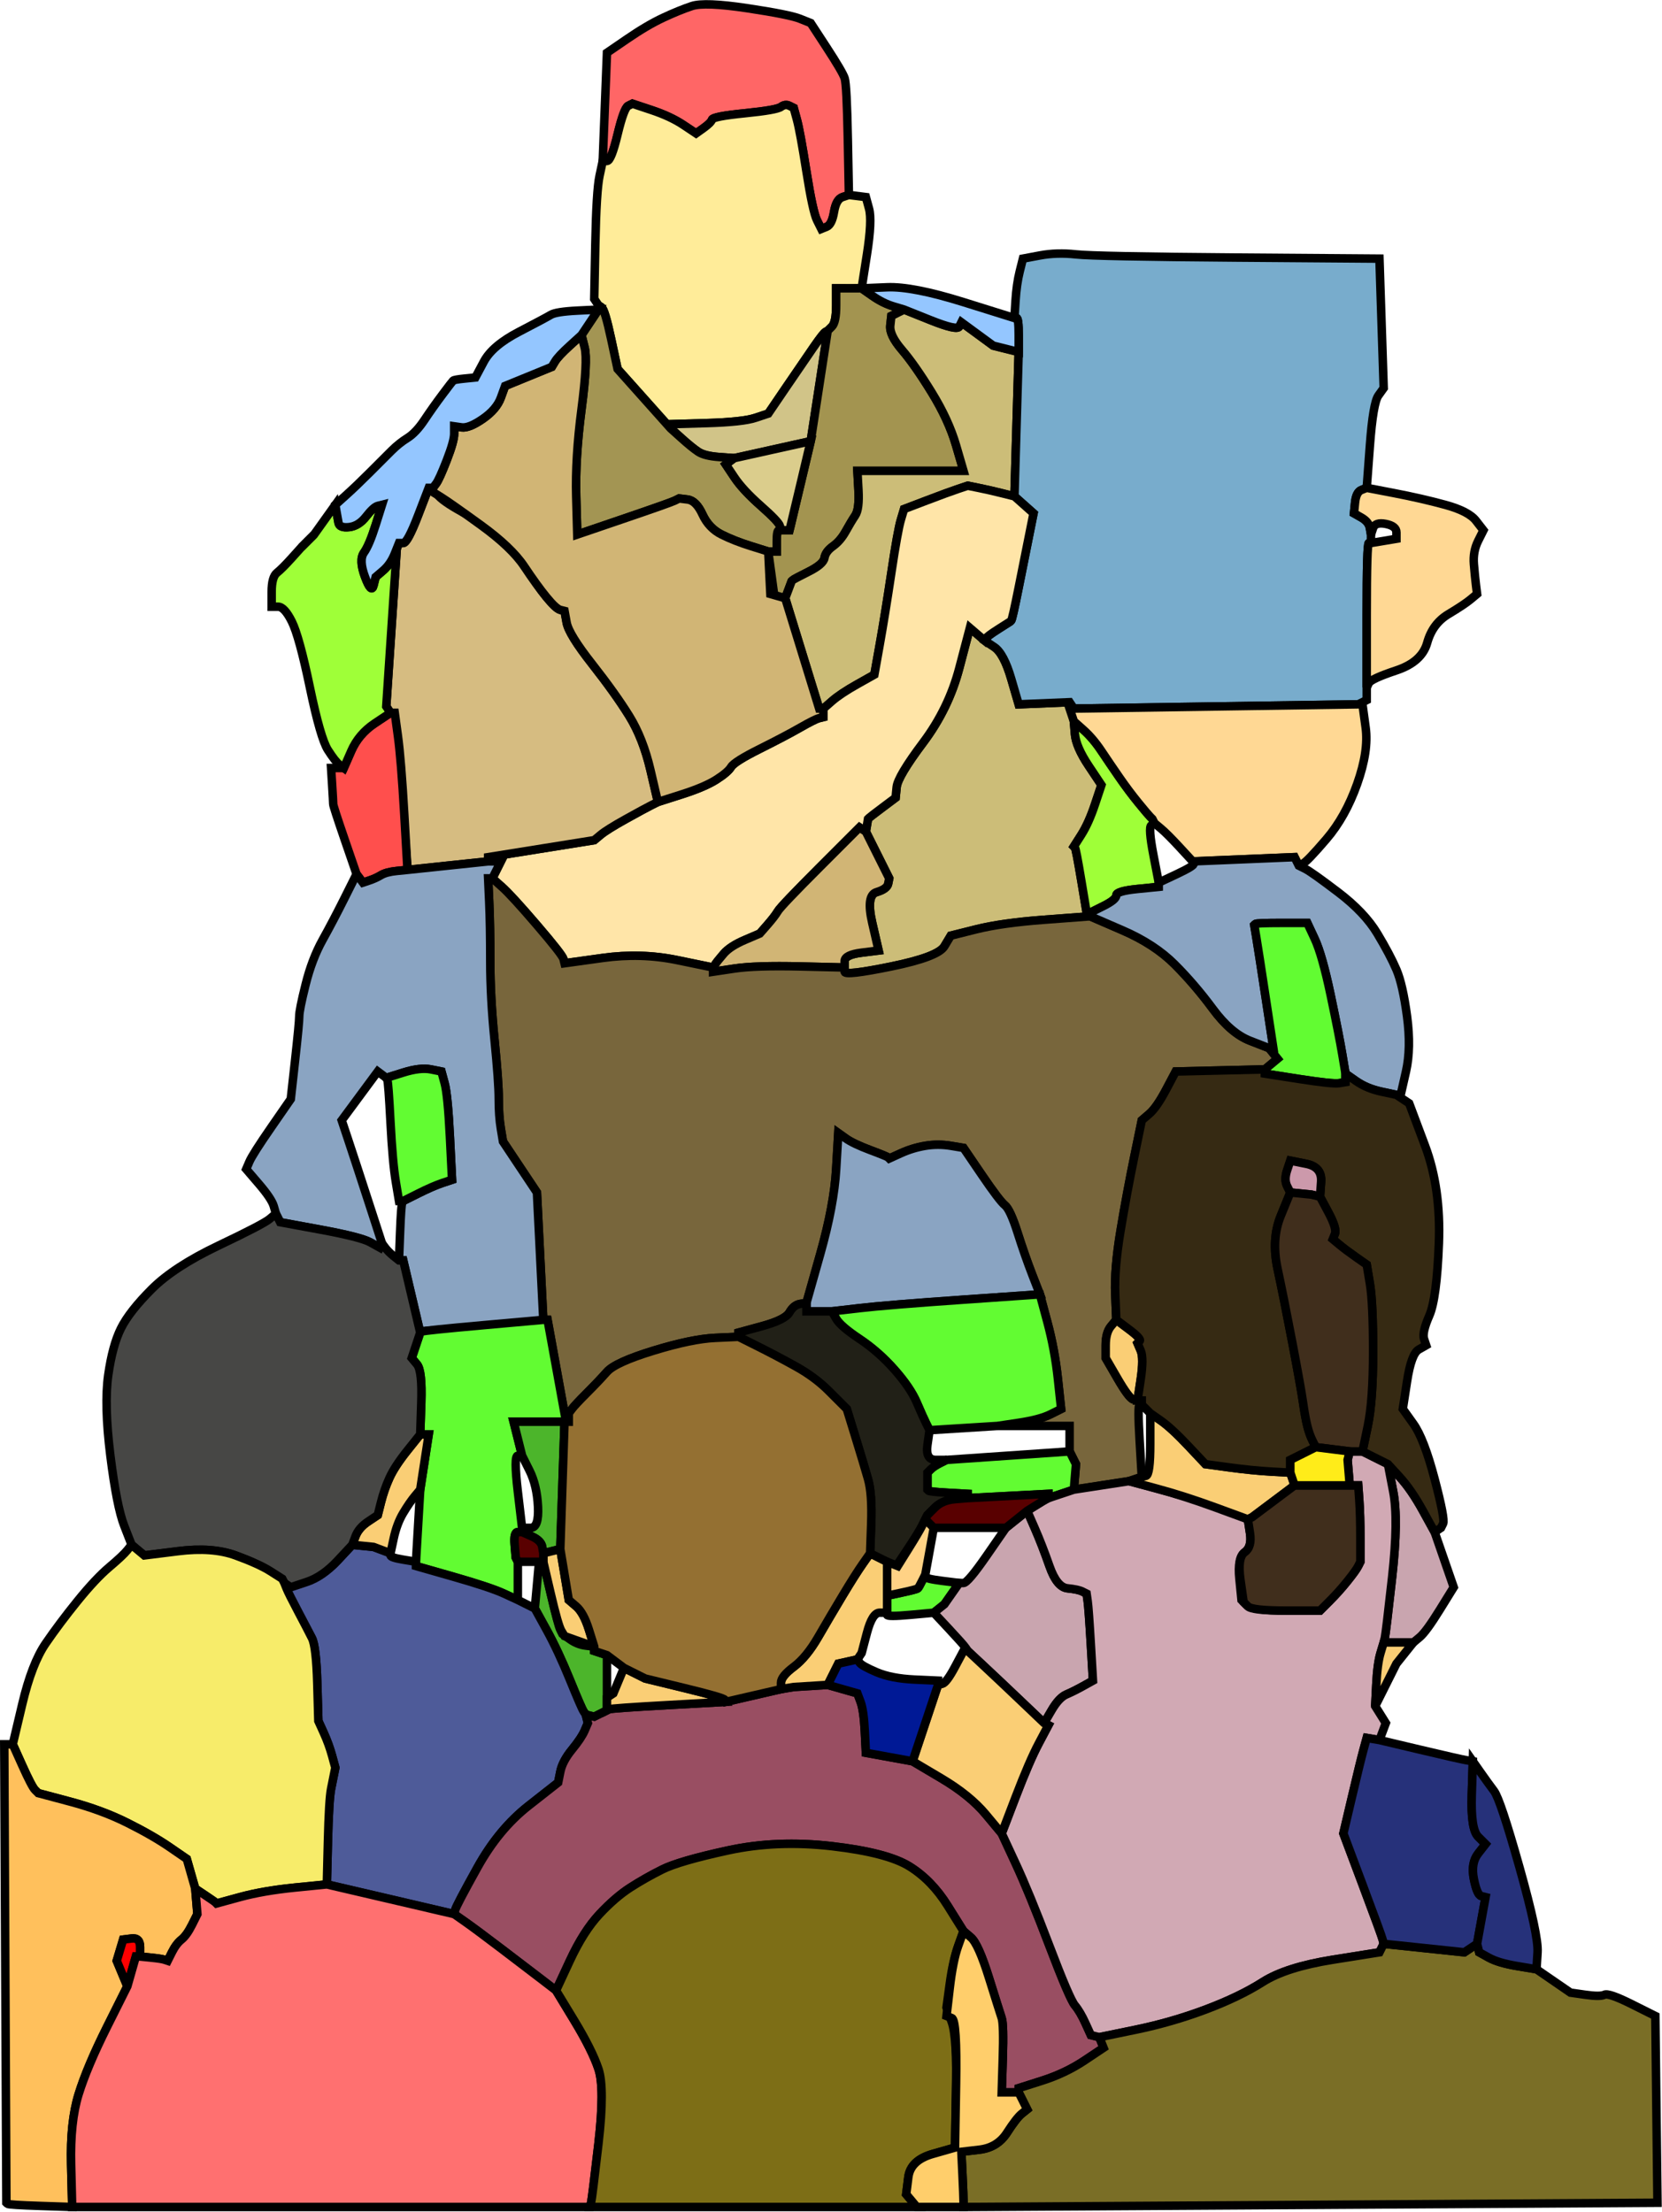 <?xml version="1.0" encoding="utf-8"?>
<!DOCTYPE svg PUBLIC "-//W3C//DTD SVG 1.1//EN" "http://www.w3.org/Graphics/SVG/1.1/DTD/svg11.dtd">
<svg version="1.1"
	 id="svg2" xmlns:svg="http://www.w3.org/2000/svg" xmlns:inkscape="http://www.inkscape.org/namespaces/inkscape" xmlns:sodipodi="http://sodipodi.sourceforge.net/DTD/sodipodi-0.dtd" xmlns:dc="http://purl.org/dc/elements/1.1/" xmlns:cc="http://creativecommons.org/ns#" xmlns:rdf="http://www.w3.org/1999/02/22-rdf-syntax-ns#" sodipodi:docname="Reading Story Book To Kids.svg" inkscape:version="0.91 r13725"
	 xmlns="http://www.w3.org/2000/svg" xmlns:xlink="http://www.w3.org/1999/xlink" x="0px" y="0px" viewBox="0 0 781.581 1040"
	 enable-background="new 0 0 781.581 1040" xml:space="preserve">
<sodipodi:namedview  id="namedview71" pagecolor="#ffffff" borderopacity="1" showgrid="false" gridtolerance="10" objecttolerance="10" inkscape:zoom="0.59406818" inkscape:cx="443.58743" guidetolerance="10" inkscape:cy="277.4839" bordercolor="#666666" inkscape:current-layer="svg2" inkscape:window-width="640" inkscape:pageshadow="2" inkscape:pageopacity="0" inkscape:window-height="480">
	</sodipodi:namedview>
<g id="g4203" transform="matrix(1.996,0,0,1.996,2.006,-46.053)">
	<path id="path2" inkscape:connector-curvature="0" fill="#FF6666" stroke="#000000" stroke-width="2" d="M198.75,56L199,69
		l-1.5,0.5c-1,0.333-1.667,1.5-2,3.5s-0.917,3.167-1.75,3.5L192.5,77l-1-2c-0.667-1.333-1.5-5.167-2.5-11.5
		s-1.75-10.417-2.25-12.25L186,48.5l-1-0.5c-0.667-0.333-1.333-0.25-2,0.25s-3.5,1-8.5,1.5s-7.583,1-7.75,1.5
		s-0.833,1.167-2,2L163,54.5l-3-2c-2-1.333-4.5-2.5-7.5-3.5l-4.5-1.5l-1,0.5c-0.667,0.333-1.5,2.583-2.5,6.75
		S142.667,61,142,61h-1l0.5-12.75L142,35.5l4.75-3.25c3.167-2.167,6-3.833,8.5-5S160,25.167,162,24.5s6.333-0.5,13,0.5
		s10.833,1.833,12.5,2.5l2.5,1l3.75,5.75c2.5,3.833,3.917,6.25,4.25,7.25S198.583,47.333,198.75,56z"/>
	<path id="path4" inkscape:connector-curvature="0" fill="#FFEC99" stroke="#000000" stroke-width="2" d="M197.5,69.5L199,69l2,0.25
		l2,0.25l0.75,2.75c0.5,1.833,0.333,5.417-0.5,10.75L202,91h-3h-3v4c0,2.667-0.333,4.333-1,5l-1,1l-0.5,0.25
		c-0.333,0.167-1.25,1.333-2.75,3.5s-3.667,5.333-6.5,9.5L180,120.5l-3,1c-2,0.667-5.833,1.083-11.5,1.25L157,123v0.5v0.5
		l-6.25-7l-6.25-7l-1.5-7c-1-4.667-1.75-7.167-2.25-7.5L140,95l-0.5-0.75L139,93.5l0.25-12.75c0.167-8.5,0.5-13.917,1-16.25
		L141,61h1c0.667,0,1.5-2.083,2.5-6.25s1.833-6.417,2.5-6.75l1-0.5l4.5,1.5c3,1,5.5,2.167,7.5,3.5l3,2l1.75-1.25
		c1.167-0.833,1.833-1.5,2-2s2.75-1,7.75-1.5s7.833-1,8.5-1.5s1.333-0.583,2-0.25l1,0.5l0.75,2.75
		c0.5,1.833,1.25,5.917,2.25,12.25s1.833,10.167,2.5,11.5l1,2l1.25-0.5c0.833-0.333,1.417-1.5,1.75-3.5
		S196.5,69.833,197.5,69.5z"/>
	<path id="path6" inkscape:connector-curvature="0" fill="#D1C488" stroke="#000000" stroke-width="2" d="M193.5,101.25L194,101
		l-2,13l-2,13l-9,2l-9,2l-3.5-0.25c-2.333-0.167-4-0.583-5-1.25s-2.333-1.75-4-3.25L157,124v-0.5V123l8.5-0.25
		c5.667-0.167,9.5-0.583,11.5-1.25l3-1l4.25-6.25c2.833-4.167,5-7.333,6.5-9.5S193.167,101.417,193.5,101.25z"/>
	<path id="path8" inkscape:connector-curvature="0" fill="#A39450" stroke="#000000" stroke-width="2" d="M199,91h3l2.5,1.75
		c1.667,1.167,3.333,2,5,2.5L212,96l-1.5,0.75L209,97.5l-0.25,2.25c-0.167,1.5,0.75,3.417,2.75,5.75s4.333,5.667,7,10
		s4.583,8.5,5.75,12.5l1.75,6h-12.5H201l0.25,4.5c0.167,3-0.083,5-0.75,6s-1.417,2.25-2.25,3.75s-1.833,2.667-3,3.5
		s-1.833,1.75-2,2.75s-1.417,2.083-3.75,3.25s-3.583,1.833-3.75,2L185.5,160l-0.75,2l-0.75,2h-1.25h-1.25l-0.75-5.5L180,153h1
		h1v-2.5c0-1.667,0.167-2.5,0.5-2.5h0.5h1h1l0.25-1c0.167-0.667,1-4.167,2.5-10.5L190,127l2-13l2-13l1-1
		c0.667-0.667,1-2.333,1-5v-4H199z"/>
	<path id="path10" inkscape:connector-curvature="0" fill="#A39553" stroke="#000000" stroke-width="2" d="M140,95.5V95l0.75,0.5
		c0.5,0.333,1.25,2.833,2.25,7.5l1.5,7l6.25,7l6.25,7l2.5,2.25c1.667,1.5,3,2.583,4,3.25s2.667,1.083,5,1.25L172,131l-1,0.75
		l-1,0.75l2,3c1.333,2,3.417,4.25,6.25,6.75s4.333,4.083,4.5,4.75l0.25,1h-0.5c-0.333,0-0.5,0.833-0.5,2.5v2.5h-1h-1l-4-1.25
		c-2.667-0.833-5-1.75-7-2.75s-3.5-2.583-4.5-4.75s-2.167-3.333-3.5-3.5l-2-0.25l-1,0.5c-0.667,0.333-4.667,1.75-12,4.25
		L135,149l-0.25-9c-0.167-6,0.25-12.833,1.25-20.5s1.25-12.5,0.75-14.5l-0.75-3l2-3l2-3V95.5z"/>
	<path id="path12" inkscape:connector-curvature="0" fill="#DBCD8C" stroke="#000000" stroke-width="2" d="M181,129l9-2l-2.25,9.5
		c-1.5,6.333-2.333,9.833-2.5,10.5l-0.25,1h-1h-1l-0.25-1c-0.167-0.667-1.667-2.25-4.5-4.75s-4.917-4.75-6.25-6.75l-2-3
		l1-0.75l1-0.75L181,129z"/>
	<path id="path14" inkscape:connector-curvature="0" fill="#CCBD78" stroke="#000000" stroke-width="2" d="M210.5,96.75L212,96
		l6.25,2.5c4.167,1.667,6.417,2.167,6.75,1.5l0.5-1l3.75,2.75l3.75,2.75l3,0.75l3,0.75l-0.5,17l-0.5,17l-3-0.75
		c-2-0.5-3.833-0.917-5.5-1.25l-2.5-0.5l-2.25,0.75c-1.5,0.5-4,1.417-7.5,2.75l-5.25,2l-0.75,2.5
		c-0.5,1.667-1.25,5.833-2.25,12.5s-1.917,12.333-2.75,17l-1.25,7l-4,2.25c-2.667,1.5-4.667,2.833-6,4l-2,1.75h-0.5H192
		l-4-13l-4-13l0.75-2l0.75-2l0.25-0.25c0.167-0.167,1.417-0.833,3.75-2s3.583-2.25,3.75-3.25s0.833-1.917,2-2.75
		s2.167-2,3-3.5s1.583-2.75,2.25-3.75s0.917-3,0.75-6L201,134h12.5H226l-1.75-6c-1.167-4-3.083-8.167-5.75-12.5
		s-5-7.667-7-10s-2.917-4.25-2.75-5.75L209,97.5L210.5,96.75z"/>
	<path id="path16" inkscape:connector-curvature="0" fill="#CCBD78" stroke="#000000" stroke-width="2" d="M229.25,172.5L231,174
		l2.25,1.5c1.5,1,2.833,3.5,4,7.5l1.75,6l6-0.25l6-0.25l0.5,0.75L252,190v1.5v1.5l0.25,3c0.167,2,1.25,4.5,3.25,7.5l3,4.5
		l-1.5,4.5c-1,3-2.083,5.417-3.25,7.25L252,222.5l0.25,0.25c0.167,0.167,0.667,2.75,1.5,7.75L255,238v0.5v0.5l-10,0.75
		c-6.667,0.5-12,1.25-16,2.25l-6,1.5l-1.5,2.5c-1,1.667-5.167,3.25-12.5,4.75s-11,1.917-11,1.25v-1v-1.5c0-1,1.333-1.667,4-2
		l4-0.5l-1.5-6.5c-1-4.333-0.667-6.75,1-7.25s2.583-1.167,2.75-2l0.25-1.25l-2.75-5.5L203,219l0.25-1.5l0.25-1.5l0.25-0.25
		c0.167-0.167,1.25-1,3.25-2.5l3-2.25l0.25-2.5c0.167-1.667,2.25-5.167,6.25-10.5s6.833-11.167,8.5-17.5l2.5-9.5
		L229.25,172.5z"/>
	<path id="path18" inkscape:connector-curvature="0" fill="#78ACCC" stroke="#000000" stroke-width="2" d="M321.75,128L321,138
		l-1.25,0.5c-0.833,0.333-1.333,1.333-1.5,3L318,144l1.75,1c1.167,0.667,1.833,1.5,2,2.5L322,149v1v1h-0.5
		c-0.333,0-0.5,5.667-0.5,17v17v1.5v1.5l-1,0.5l-1,0.5l-33.5,0.5L252,190l-0.5-0.75l-0.5-0.75l-6,0.25l-6,0.25l-1.75-6
		c-1.167-4-2.5-6.5-4-7.5L231,174l0.25-0.5c0.167-0.333,1.167-1.083,3-2.25l2.75-1.75l0.25-0.25
		c0.167-0.167,0.75-2.75,1.75-7.75s1.833-9.167,2.5-12.5l1-5l-2.25-2l-2.25-2l0.5-17l0.5-17v-4c0-2.667-0.167-4-0.5-4H238
		l0.25-4c0.167-2.667,0.5-5,1-7l0.75-3l4-0.75c2.667-0.5,5.5-0.583,8.5-0.25s15.667,0.583,38,0.75L324,84l0.5,15.25l0.5,15.25
		l-1.25,1.75C322.917,117.417,322.25,121.333,321.75,128z"/>
	<path id="path20" inkscape:connector-curvature="0" fill="#FFE5A8" stroke="#000000" stroke-width="2" d="M235,139.25l3,0.75
		l2.25,2l2.25,2l-1,5c-0.667,3.333-1.5,7.5-2.5,12.5s-1.583,7.583-1.75,7.75L237,169.5l-2.75,1.75
		c-1.833,1.167-2.833,1.917-3,2.25L231,174l-1.75-1.5l-1.75-1.5l-2.5,9.5c-1.667,6.333-4.5,12.167-8.5,17.5
		s-6.083,8.833-6.25,10.5L210,211l-3,2.25c-2,1.5-3.083,2.333-3.25,2.5L203.5,216l-0.25,1.5L203,219l-0.75-0.5l-0.75-0.5
		l-9.25,9.25c-6.167,6.167-9.5,9.667-10,10.5s-1.333,1.917-2.5,3.25l-1.75,2l-3.5,1.5c-2.333,1-4,2.083-5,3.25
		s-1.667,2-2,2.5L167,251l-8.5-1.75c-5.667-1.167-11.5-1.333-17.5-0.5l-9,1.25l-0.25-1c-0.167-0.667-2.25-3.333-6.25-8
		c-4-4.667-6.75-7.667-8.25-9l-2.25-2l1-2l1-2h-1.5H114v-0.5V225l12.5-2l12.5-2l1.5-1.25c1-0.833,3-2.083,6-3.75s5-2.75,6-3.25
		L154,212l5.5-1.75c3.667-1.167,6.417-2.333,8.25-3.5s3-2.167,3.5-3s2.75-2.25,6.75-4.25s7.167-3.667,9.5-5
		s3.833-2.083,4.5-2.25l1-0.25v-1v-1l2-1.75c1.333-1.167,3.333-2.5,6-4l4-2.25l1.25-7c0.833-4.667,1.75-10.333,2.75-17
		s1.75-10.833,2.25-12.5L212,143l5.25-2c3.5-1.333,6-2.25,7.5-2.75l2.25-0.75l2.5,0.5C231.167,138.333,233,138.75,235,139.25z"
		/>
	<path id="path22" inkscape:connector-curvature="0" fill="#D6BC81" stroke="#000000" stroke-width="2" d="M100.5,138h0.5l1,1.5
		c0.667,1,2.667,2.417,6,4.25s6.417,4,9.25,6.5s4.917,4.917,6.25,7.25s2.75,4.417,4.25,6.25c1.5,1.833,2.583,2.833,3.25,3
		l1,0.25l0.5,2.75c0.333,1.833,2.333,5.083,6,9.75s6.583,8.75,8.75,12.25s3.833,7.75,5,12.75L154,212l-1.5,0.75
		c-1,0.5-3,1.583-6,3.25s-5,2.917-6,3.75L139,221l-12.5,2l-12.5,2v0.5v0.5l-9.5,1l-9.5,1l-1.25-17.5
		c-0.833-11.667-1.5-17.833-2-18.5L91,191l-0.5-0.75L90,189.5l1.25-18.75L92.5,152l0.25-0.5L93,151h1
		c0.667,0,1.833-2.167,3.5-6.5l2.5-6.5H100.5z"/>
	<path id="path24" inkscape:connector-curvature="0" fill="#D1B575" stroke="#000000" stroke-width="2" d="M133.25,104.5L136,102
		l0.75,3c0.5,2,0.25,6.833-0.75,14.5s-1.417,14.5-1.25,20.5l0.25,9l11-3.75c7.333-2.5,11.333-3.917,12-4.25l1-0.5l2,0.25
		c1.333,0.167,2.5,1.333,3.5,3.5S167,148,169,149s4.333,1.917,7,2.75l4,1.25l0.25,5l0.25,5l1.75,0.5L184,164l4,13l4,13h0.5h0.5
		v1v1l-1,0.25c-0.667,0.167-2.167,0.917-4.5,2.25s-5.5,3-9.5,5s-6.25,3.417-6.75,4.25s-1.667,1.833-3.5,3
		s-4.583,2.333-8.25,3.5L154,212l-1.75-7.5c-1.167-5-2.833-9.25-5-12.75s-5.083-7.583-8.75-12.25s-5.667-7.917-6-9.75
		L132,167l-1-0.25c-0.667-0.167-1.75-1.167-3.25-3c-1.5-1.833-3.25-4.25-5.25-7.25s-5.417-6.25-10.25-9.75
		s-7.917-5.667-9.25-6.5l-2-1.25v-0.5V138l0.75-1c0.5-0.667,1.333-2.5,2.5-5.5s1.75-5.083,1.75-6.25v-1.75l1.75,0.25
		c1.167,0.167,2.833-0.5,5-2s3.583-3.167,4.25-5l1-2.75l5.5-2.25l5.5-2.25l0.75-1.25
		C130.25,107.417,131.417,106.167,133.25,104.5z"/>
	<path id="path26" inkscape:connector-curvature="0" fill="#D1B575" stroke="#000000" stroke-width="2" d="M202.25,218.5L203,219
		l2.75,5.5l2.75,5.5l-0.25,1.25c-0.167,0.833-1.083,1.5-2.75,2s-2,2.917-1,7.25l1.5,6.5l-4,0.5c-2.667,0.333-4,1-4,2v1.5
		l-10.5-0.25c-7-0.167-12.167,0-15.5,0.5l-5,0.75v-0.5V251l0.5-0.75c0.333-0.5,1-1.333,2-2.5s2.667-2.25,5-3.25l3.5-1.5l1.75-2
		c1.167-1.333,2-2.417,2.5-3.25s3.833-4.333,10-10.5l9.25-9.25L202.25,218.5z"/>
	<path id="path28" inkscape:connector-curvature="0" fill="#78663C" stroke="#000000" stroke-width="2" d="M114.5,230h0.5l2.25,2
		c1.5,1.333,4.25,4.333,8.25,9c4,4.667,6.083,7.333,6.25,8l0.25,1l9-1.25c6-0.833,11.833-0.667,17.5,0.5L167,251v0.5v0.5
		l5-0.75c3.333-0.5,8.5-0.667,15.5-0.5L198,251v1c0,0.667,3.667,0.25,11-1.25s11.5-3.083,12.5-4.75l1.5-2.5l6-1.5
		c4-1,9.333-1.75,16-2.25l10-0.75v-0.5V238h0.5h0.5v0.5v0.5l7.5,3.25c5,2.167,9.083,4.833,12.25,8s6.167,6.667,9,10.5
		s5.75,6.333,8.75,7.5L298,270l1,1.25l1,1.25l-1.5,1.25L297,275l-10.5,0.25L276,275.5l-2.25,4.25c-1.5,2.833-2.833,4.75-4,5.75
		L268,287l-1.75,8.5C265.083,301.167,264,307,263,313s-1.417,11-1.25,15l0.25,6l-1.25,1.5c-0.833,1-1.25,2.5-1.25,4.5v3
		l2.75,4.75c1.833,3.167,3.083,4.833,3.75,5l1,0.25h0.5h0.5v0.5v0.5h-0.5c-0.333,0-0.333,2.833,0,8.5l0.5,8.5l-1.5,0.5
		L265,372l-6.5,1l-6.5,1l0.25-3l0.25-3l-0.75-1.5L251,365v-3v-3h-8.5H234l5-0.75c3.333-0.5,5.833-1.167,7.5-2L249,355l-0.75-7
		c-0.5-4.667-1.333-9.167-2.5-13.5L244,328l-1.75-4.5c-1.167-3-2.333-6.333-3.5-10s-2.167-5.833-3-6.5
		s-2.667-3.083-5.5-7.25L226,293.5l-3-0.5c-2-0.333-4-0.333-6,0s-3.917,0.917-5.75,1.75L208.5,296l-0.25-0.25
		c-0.167-0.167-1.583-0.75-4.25-1.75s-4.583-1.917-5.75-2.75L196.5,290l-0.5,8.5c-0.333,5.667-1.583,12.333-3.75,20
		L189,330l-1.5,0.25c-1,0.167-1.833,0.833-2.5,2s-2.833,2.25-6.5,3.25L173,337v0.5v0.5l-5.5,0.25
		c-3.667,0.167-8.5,1.167-14.5,3s-9.667,3.5-11,5s-2.917,3.167-4.75,5s-3,3.083-3.5,3.75l-0.75,1h-0.5H132l-2-11l-2-11h-0.5
		H127l-0.75-15l-0.75-15l-4-6l-4-6l-0.5-3c-0.333-2-0.5-4.333-0.5-7s-0.333-7.333-1-14s-1-12.833-1-18.5
		s-0.083-10.333-0.25-14L114,230H114.5z"/>
	<path id="path30" inkscape:connector-curvature="0" fill="#FF4F4D" stroke="#000000" stroke-width="2" d="M87.25,193.5L91,191h0.5
		H92l0.75,5.5c0.5,3.667,1,9.833,1.5,18.5L95,228l-2.5,0.25c-1.667,0.167-2.917,0.5-3.75,1S87,230.167,86,230.5l-1.5,0.5
		l-0.75-1L83,229l-2.75-8c-1.833-5.333-2.75-8.167-2.75-8.5s-0.083-1.833-0.25-4.5L77,204h1.5H80l1.75-4
		C82.917,197.333,84.75,195.167,87.25,193.5z"/>
	<path id="path32" inkscape:connector-curvature="0" fill="#9FFF38" stroke="#000000" stroke-width="2" d="M75.5,145.5L78,142
		l0.25,1.5c0.167,1,0.333,1.917,0.5,2.75s1,1.167,2.5,1s2.833-1,4-2.5s2.083-2.333,2.75-2.5l1-0.25l-1.5,4.75
		c-1,3.167-1.917,5.333-2.75,6.5S84,156.333,85,159s1.667,3.333,2,2l0.5-2l1.75-1.5c1.167-1,2.083-2.333,2.75-4l1-2.5
		l-0.25,0.5L92.5,152l-1.25,18.75L90,189.5l0.5,0.75L91,191l-3.75,2.5c-2.5,1.667-4.333,3.833-5.5,6.5L80,204l-1-0.75
		c-0.667-0.5-1.583-1.667-2.75-3.5S73.667,193,72,185s-3.083-13.167-4.25-15.5S65.5,166,64.5,166H63v-3.5
		c0-2.333,0.417-3.833,1.25-4.5c0.833-0.667,2-1.833,3.5-3.5L70,152l1.5-1.5L73,149L75.5,145.5z"/>
	<path id="path34" inkscape:connector-curvature="0" fill="#9FFF38" stroke="#000000" stroke-width="2" d="M252.25,196l-0.25-3
		l2.25,2c1.5,1.333,2.917,3,4.25,5s2.75,4.083,4.25,6.25s3,4.167,4.5,6s2.417,2.917,2.75,3.25l0.5,0.5l0.25,0.5L271,217
		l-0.75,0.5c-0.5,0.333-0.333,2.667,0.5,7L272,231v0.5v0.5l-5,0.5c-3.333,0.333-5,0.833-5,1.5s-1,1.5-3,2.5l-3,1.5h-0.5H255
		l-1.25-7.5c-0.833-5-1.333-7.583-1.5-7.75L252,222.5l1.75-2.75c1.167-1.833,2.25-4.25,3.25-7.25l1.5-4.5l-3-4.5
		C253.5,200.5,252.417,198,252.25,196z"/>
	<path id="path36" inkscape:connector-curvature="0" fill="#FFD894" stroke="#000000" stroke-width="2" d="M285.5,189.5L319,189h0.5
		h0.5l0.75,5.5c0.5,3.667-0.167,8.083-2,13.25s-4.25,9.5-7.25,13s-4.833,5.417-5.5,5.75l-1,0.5l-0.5-1l-0.5-1l-12,0.5l-12,0.5
		l-3-3.25c-2-2.167-3.5-3.667-4.5-4.5L271,217l-0.25-0.5l-0.25-0.5l-0.5-0.5c-0.333-0.333-1.25-1.417-2.75-3.25
		s-3-3.833-4.5-6s-2.917-4.25-4.25-6.25s-2.75-3.667-4.25-5l-2.25-2l-0.5-1.5L251,190h0.5h0.5L285.5,189.5z"/>
	<path id="path38" inkscape:connector-curvature="0" fill="#FFD894" stroke="#000000" stroke-width="2" d="M319.75,138.5L321,138
		l6.5,1.25c4.333,0.833,8.333,1.75,12,2.75s6.083,2.25,7.25,3.75l1.75,2.25l-1.25,2.5c-0.833,1.667-1.167,3.5-1,5.5
		s0.333,3.667,0.5,5l0.25,2l-1.5,1.25c-1,0.833-2.75,2-5.25,3.5s-4.167,3.75-5,6.75S332,179.667,328,181s-6.167,2.333-6.5,3
		l-0.5,1v-17c0-11.333,0.167-17,0.5-17h0.5l3-0.5l3-0.5v-1.5c0-1-0.833-1.667-2.5-2s-2.667,0-3,1L322,149l-0.25-1.5
		c-0.167-1-0.833-1.833-2-2.5l-1.75-1l0.25-2.5C318.417,139.833,318.917,138.833,319.75,138.5z"/>
	<path id="path40" inkscape:connector-curvature="0" fill="#94C6FF" stroke="#000000" stroke-width="2" d="M71.5,150.5L73,149
		L71.5,150.5L70,152L71.5,150.5z"/>
	<path id="path42" inkscape:connector-curvature="0" fill="#94C6FF" stroke="#000000" stroke-width="2" d="M135,96.25l5-0.25l-2,3
		l-2,3l-2.75,2.5c-1.833,1.667-3,2.917-3.5,3.75L129,109.5l-5.5,2.25L118,114l-1,2.75c-0.667,1.833-2.083,3.5-4.25,5
		s-3.833,2.167-5,2L106,123.5v1.75c0,1.167-0.583,3.25-1.75,6.25s-2,4.833-2.5,5.5l-0.75,1h-0.5H100l-2.5,6.5
		c-1.667,4.333-2.833,6.5-3.5,6.5h-1l-1,2.5c-0.667,1.667-1.583,3-2.75,4L87.5,159l-0.5,2c-0.333,1.333-1,0.667-2-2
		s-1.083-4.583-0.25-5.75s1.75-3.333,2.75-6.5L89,142l-1,0.25c-0.667,0.167-1.583,1-2.75,2.5s-2.5,2.333-4,2.5
		s-2.333-0.167-2.5-1s-0.333-1.75-0.5-2.75L78,142l2.5-2.25c1.667-1.5,3.583-3.333,5.75-5.5s3.833-3.833,5-5
		s2.417-2.167,3.75-3s2.667-2.25,4-4.25s2.75-4,4.25-6s2.333-3.083,2.5-3.25s1.083-0.333,2.75-0.5L111,112l2-3.75
		c1.333-2.5,4.083-4.833,8.25-7s6.667-3.5,7.5-4S131.667,96.417,135,96.25z"/>
	<path id="path44" inkscape:connector-curvature="0" fill="#94C6FF" stroke="#000000" stroke-width="2" d="M226,94.25L238,98h0.5
		c0.333,0,0.5,1.333,0.5,4v4l-3-0.75l-3-0.75l-3.75-2.75L225.5,99l-0.5,1c-0.333,0.667-2.583,0.167-6.75-1.5L212,96l-2.5-0.75
		c-1.667-0.5-3.333-1.333-5-2.5L202,91l6-0.25C212,90.583,218,91.75,226,94.25z"/>
	<path id="path46" inkscape:connector-curvature="0" fill="#8AA4C2" stroke="#000000" stroke-width="2" d="M104.5,227l9.5-1h1.5h1.5
		l-1,2l-1,2h-0.5H114l0.25,5.5c0.167,3.667,0.25,8.333,0.25,14s0.333,11.833,1,18.5s1,11.333,1,14s0.167,5,0.5,7l0.5,3l4,6
		l4,6l0.75,15l0.75,15v0.5v0.5l-14,0.75c-9.333,0.5-14.167,0.833-14.5,1L98,337l-2-8.5l-2-8.5h-0.5H93l0.25-6.5
		c0.167-4.333,0.333-6.667,0.5-7L94,306l3.5-1.75c2.333-1.167,4.25-2,5.75-2.5l2.25-0.75l-0.5-10
		c-0.333-6.667-0.75-10.917-1.25-12.75L103,275.5l-2.5-0.5c-1.667-0.333-3.833-0.083-6.5,0.75L90,277l-1-0.75l-1-0.75
		l-4.25,5.75L79.5,287l1.5,4.5c1,3,2.583,7.833,4.75,14.5L89,316l-0.25,0.5L88.5,317l-2.25-1.25
		c-1.5-0.833-5.417-1.833-11.75-3L65,311l-0.5-1l-0.5-1l-0.5-1.75c-0.333-1.167-1.5-2.917-3.5-5.25l-3-3.5l0.75-1.75
		c0.5-1.167,2.25-3.917,5.25-8.25l4.5-6.5l1-9c0.667-6,1-9.5,1-10.5S70,259,71,255c1-4,2.333-7.5,4-10.5s3.417-6.333,5.25-10
		L83,229l0.75,1l0.75,1l1.5-0.5c1-0.333,1.917-0.75,2.75-1.25s2.083-0.833,3.75-1L95,228L104.5,227z"/>
	<path id="path48" inkscape:connector-curvature="0" fill="#8AA4C2" stroke="#000000" stroke-width="2" d="M242.25,323.5L244,328
		l-18,1.25c-12,0.833-20.167,1.5-24.5,2L195,332h-3h-3v-1v-1l3.25-11.5c2.167-7.667,3.417-14.333,3.75-20l0.5-8.5l1.75,1.25
		c1.167,0.833,3.083,1.75,5.75,2.75s4.083,1.583,4.25,1.75l0.25,0.25l2.75-1.25c1.833-0.833,3.75-1.417,5.75-1.75
		s4-0.333,6,0l3,0.5l4.25,6.25c2.833,4.167,4.667,6.583,5.5,7.25s1.833,2.833,3,6.5S241.083,320.5,242.25,323.5z"/>
	<path id="path50" inkscape:connector-curvature="0" fill="#8AA4C2" stroke="#000000" stroke-width="2" d="M304.5,226l0.5,1
		l1.5,0.75c1,0.5,3.583,2.333,7.75,5.5s7.25,6.417,9.25,9.75s3.5,6.167,4.5,8.5s1.833,6,2.5,11s0.583,9.333-0.25,13L329,281
		h-0.5H328l-3.5-0.75c-2.333-0.5-4.333-1.333-6-2.5L316,276l-0.75-4.5c-0.5-3-1.417-7.667-2.75-14
		c-1.333-6.333-2.583-10.75-3.75-13.25L307,240.5h-6c-4,0-6.083,0.083-6.25,0.25L294.5,241l0.5,3
		c0.333,2,1.083,6.833,2.25,14.5L299,270h-0.5H298l-4.5-1.75c-3-1.167-5.917-3.667-8.75-7.5s-5.833-7.333-9-10.5
		s-7.25-5.833-12.25-8L256,239v-0.5V238l3-1.5c2-1,3-1.833,3-2.5s1.667-1.167,5-1.5l5-0.5v-0.5V231l4.25-2
		c2.833-1.333,4.167-2.167,4-2.5L280,226l12-0.5l12-0.5L304.5,226z"/>
	<path id="path52" inkscape:connector-curvature="0" fill="#62FC32" stroke="#000000" stroke-width="2" d="M97.5,304.25L94,306h-0.5
		H93l-0.75-4.5c-0.5-3-0.917-7.667-1.25-14s-0.583-9.667-0.75-10L90,277l4-1.25c2.667-0.833,4.833-1.083,6.5-0.75l2.5,0.5
		l0.75,2.75c0.5,1.833,0.917,6.083,1.25,12.75l0.5,10l-2.25,0.75C101.75,302.25,99.833,303.083,97.5,304.25z"/>
	<path id="path54" inkscape:connector-curvature="0" fill="#62FC32" stroke="#000000" stroke-width="2" d="M113,335.25l14-1.25h0.5
		h0.5l2,11l2,11h0.5h0.5v1v1h-0.5H132h-6h-6l1,4l1,4h-1c-0.667,0-0.667,2.833,0,8.5l1,8.5v0.5v0.5h-1c-0.667,0-0.917,1-0.75,3
		l0.25,3l0.25,0.5L121,391v4.5v4.5l-3.25-1.5c-2.167-1-6.167-2.333-12-4L97,392v-0.5V391l0.5-8.5L98,374l1-6.5l1-6.5h-1h-1
		l0.25-7.5c0.167-5-0.167-8-1-9L96,343l1-3l1-3l0.5-0.25C98.833,336.583,103.667,336.083,113,335.25z"/>
	<path id="path56" inkscape:connector-curvature="0" fill="#62FC32" stroke="#000000" stroke-width="2" d="M226,329.25l18-1.25
		l1.75,6.5c1.167,4.333,2,8.833,2.5,13.5l0.75,7l-2.5,1.25c-1.667,0.833-4.167,1.5-7.5,2l-5,0.75l-8,0.5l-8,0.5l-0.75-1.5
		c-0.5-1-1.25-2.667-2.25-5s-2.75-4.917-5.25-7.75s-5.25-5.25-8.25-7.25s-4.833-3.583-5.5-4.75l-1-1.75l6.5-0.75
		C205.833,330.75,214,330.083,226,329.25z"/>
	<path id="path58" inkscape:connector-curvature="0" fill="#62FC32" stroke="#000000" stroke-width="2" d="M216.25,395.5L217,394
		v0.5c0,0.333,1.333,0.667,4,1l4,0.5l-1.75,2.5l-1.75,2.5l-1.25,1l-1.25,1l-5.5,0.5c-3.667,0.333-5.5,0.333-5.5,0V403v-2v-2
		l3.5-0.75c2.333-0.5,3.583-0.833,3.75-1S215.75,396.5,216.25,395.5z"/>
	<path id="path60" inkscape:connector-curvature="0" fill="#62FC32" stroke="#000000" stroke-width="2" d="M236.5,366l14.5-1
		l0.75,1.5l0.75,1.5l-0.25,3l-0.25,3l-3,1l-3,1v-0.5V375l-9.5,0.5L227,376v-0.5V375l-4.5-0.25c-3-0.167-4.583-0.333-4.75-0.5
		L217.5,374v-2v-2l0.75-0.75c0.5-0.5,1.25-1,2.25-1.5L222,367L236.5,366z"/>
	<path id="path62" inkscape:connector-curvature="0" fill="#62FC32" stroke="#000000" stroke-width="2" d="M315.25,271.5L316,276v1
		v1l-1.5,0.25c-1,0.167-4.167-0.167-9.5-1l-8-1.25v-0.5V275l1.5-1.25l1.5-1.25l-1-1.25l-1-1.25h0.5h0.5l-1.75-11.5
		c-1.167-7.667-1.917-12.5-2.25-14.5l-0.5-3l0.25-0.25c0.167-0.167,2.25-0.25,6.25-0.25h6l1.75,3.75
		c1.167,2.5,2.417,6.917,3.75,13.25C313.833,263.833,314.75,268.5,315.25,271.5z"/>
	<path id="path64" inkscape:connector-curvature="0" fill="#4CB52B" stroke="#000000" stroke-width="2" d="M126,358h6l-0.5,15
		l-0.5,15l-2,0.5l-2,0.5l-0.25-1.5c-0.167-1-1-1.833-2.5-2.5l-2.25-1v-0.5V383h2c1.333,0,1.917-1.667,1.75-5
		s-0.833-6.167-2-8.5L122,366l-1-4l-1-4H126z"/>
	<path id="path66" inkscape:connector-curvature="0" fill="#4CB52B" stroke="#000000" stroke-width="2" d="M125.5,396.5l0.5-5.5h0.5
		h0.5l1.75,7.5c1.167,5,1.917,7.833,2.25,8.5l0.5,1l1.75,1.25c1.167,0.833,2.417,1.333,3.75,1.5l2,0.25v0.5v0.5l1.5,0.5
		l1.5,0.5v5v5v1.5v1.5l-1.5,0.75l-1.5,0.75l-1-0.25l-1-0.25l-0.5-0.75c-0.333-0.5-1.417-3-3.25-7.5s-3.667-8.417-5.5-11.75
		l-2.75-5L125.5,396.5z"/>
	<path id="path68" inkscape:connector-curvature="0" fill="#4E5B99" stroke="#000000" stroke-width="2" d="M78.5,390.75L82,387
		l2.5,0.25l2.5,0.25l2,0.75l2,0.75v0.5c0,0.333,1,0.667,3,1l3,0.5v0.5v0.5l8.75,2.5c5.833,1.667,9.833,3,12,4L121,400l2,1l2,1
		l2.75,5c1.833,3.333,3.667,7.25,5.5,11.75s2.917,7,3.25,7.5L137,427l0.25,1l0.25,1l-0.75,1.75c-0.5,1.167-1.5,2.667-3,4.5
		s-2.417,3.583-2.75,5.25l-0.5,2.5l-7,5.5c-4.667,3.667-8.667,8.5-12,14.5s-5.083,9.333-5.25,10l-0.25,1l-15-3.5L76,467
		l0.25-10c0.167-6.667,0.417-10.833,0.75-12.5s0.583-2.917,0.75-3.75L78,439.5l-0.75-2.75c-0.5-1.833-1.167-3.667-2-5.5
		L74,428.5l-0.25-8.75c-0.167-5.833-0.583-9.417-1.25-10.75s-2.083-3.75-4.25-7.25L65,396.5l0.5-0.25L66,396l4.5-0.75
		C73.5,394.75,76.167,393.25,78.5,390.75z"/>
	<path id="path70" inkscape:connector-curvature="0" fill="#994E62" stroke="#000000" stroke-width="2" d="M190,420.25l4-0.25l3.5,1
		l3.5,1l0.75,2c0.5,1.333,0.833,3.667,1,7l0.25,5l5.5,1l5.5,1l6.75,4c4.5,2.667,8,5.5,10.5,8.5L235,455l3.25,7
		c2.167,4.667,4.833,11.167,8,19.5s5.167,13,6,14s1.667,2.417,2.5,4.25l1.25,2.75l1,0.25l1,0.25l0.5,1.25l0.5,1.25l-4.5,3
		c-3,2-6.333,3.583-10,4.75l-5.5,1.75v0.5v0.5h-2h-2l0.25-8c0.167-5.333,0.083-8.5-0.25-9.5s-1.333-4.167-3-9.5
		s-3.083-8.5-4.25-9.5L226,478l-3.75-6c-2.5-4-5.5-7.083-9-9.25S203.667,459,195,458s-16.833-0.667-24.5,1
		s-12.833,3.167-15.5,4.5s-5.167,2.75-7.5,4.25s-4.75,3.583-7.25,6.25s-4.833,6.333-7,11l-3.25,7l-3.25-2.5
		c-2.167-1.667-5.333-4.083-9.5-7.25s-7.083-5.333-8.75-6.5L106,474l0.25-1c0.167-0.667,1.917-4,5.25-10
		s7.333-10.833,12-14.5l7-5.5l0.5-2.5c0.333-1.667,1.25-3.417,2.75-5.25s2.5-3.333,3-4.5l0.75-1.75l-0.25-1l-0.25-1l1,0.25
		l1,0.25l1.5-0.75L142,426l0.5-0.25c0.333-0.167,5-0.5,14-1L170,424l6.5-1.5l6.5-1.5l1.5-0.25l1.5-0.25L190,420.25z"/>
	<path id="path72" inkscape:connector-curvature="0" fill="#C9A5AF" stroke="#000000" stroke-width="2" d="M238.5,381l2.5-2l1.75,4
		c1.167,2.667,2.333,5.667,3.5,9s2.583,5.083,4.25,5.25s2.833,0.417,3.5,0.75l1,0.5l0.25,1.75
		c0.167,1.167,0.417,4.583,0.75,10.25l0.5,8.5l-2.25,1.25c-1.5,0.833-2.833,1.5-4,2s-2.333,1.75-3.5,3.75l-1.75,3l-5.25-5
		c-3.5-3.333-6.5-6.167-9-8.5L227,412l-0.5-0.75c-0.333-0.5-1.667-2-4-4.5L219,403l1.25-1l1.25-1l1.75-2.5L225,396h1
		c0.667,0,2.5-2.167,5.5-6.5l4.5-6.5L238.5,381z"/>
	<path id="path74" inkscape:connector-curvature="0" fill="#C9A5AF" stroke="#000000" stroke-width="2" d="M327.25,374.5L326,368
		l2.75,3c1.833,2,3.667,4.667,5.5,8l2.75,5l2.25,6.5l2.25,6.5l-3.25,5.25c-2.167,3.5-3.75,5.667-4.75,6.5L332,410h-3.5H325
		l0.25-1c0.167-0.667,0.75-5.5,1.75-14.5S328.083,378.833,327.25,374.5z"/>
	<path id="path76" inkscape:connector-curvature="0" fill="#D1A9B4" stroke="#000000" stroke-width="2" d="M316.75,366l0.25-1h1.5
		h1.5l3,1.5l3,1.5l1.25,6.5c0.833,4.333,0.75,11-0.25,20s-1.583,13.833-1.75,14.5l-0.25,1l-0.75,2.5
		c-0.5,1.667-0.833,4.167-1,7.5l-0.25,5l1.25,2l1.25,2l-0.75,2l-0.75,2l-1.5-0.25l-1.5-0.25l-0.75,2.75
		c-0.5,1.833-1.417,5.583-2.75,11.25l-2,8.5l4.5,12c3,8,4.583,12.333,4.75,13l0.25,1l-0.5,1l-0.5,1l-11,1.75
		c-7.333,1.167-12.833,2.917-16.5,5.25s-8.167,4.5-13.5,6.5s-10.833,3.583-16.5,4.75L258,503l-1-0.25l-1-0.25l-1.25-2.75
		c-0.833-1.833-1.667-3.25-2.5-4.25s-2.833-5.667-6-14s-5.833-14.833-8-19.5l-3.25-7l3.25-8.5
		c2.167-5.667,4-9.917,5.5-12.75l2.25-4.25l-0.5-0.25L245,429l1.75-3c1.167-2,2.333-3.25,3.5-3.75s2.5-1.167,4-2l2.25-1.25
		l-0.5-8.5c-0.333-5.667-0.583-9.083-0.75-10.25L255,398.5l-1-0.5c-0.667-0.333-1.833-0.583-3.5-0.75
		s-3.083-1.917-4.25-5.25s-2.333-6.333-3.5-9l-1.75-4l2-1.25c1.333-0.833,2.167-1.333,2.5-1.5L246,376l3-1l3-1l6.5-1l6.5-1
		l6.5,1.75c4.333,1.167,8.917,2.5,13.75,4l7.25,2.25l0.25,0.5L293,381l0.5,3.25c0.333,2.167-0.083,3.667-1.25,4.5
		s-1.583,2.917-1.25,6.25l0.5,5l1.25,1.25c0.833,0.833,3.917,1.25,9.25,1.25h8l2.25-2.25c1.5-1.5,2.917-3.083,4.25-4.75
		s2.167-2.833,2.5-3.5l0.5-1v-5.5c0-3.667-0.083-6.667-0.25-9L319,373h-1h-1l-0.25-3l-0.25-3L316.75,366z"/>
	<path id="path78" inkscape:connector-curvature="0" fill="#FACE75" stroke="#000000" stroke-width="2" d="M95,364.75l3-3.75h1h1
		l-1,6.5l-1,6.5l-1.25,1.5c-0.833,1-1.75,2.333-2.75,4s-1.75,3.667-2.25,6L91,389l-2-0.75l-2-0.75l-2.5-0.25L82,387l0.75-2
		c0.5-1.333,1.5-2.5,3-3.5L88,380l0.75-3c0.5-2,1.167-3.917,2-5.75S93,367.25,95,364.75z"/>
	<path id="path80" inkscape:connector-curvature="0" fill="#FACE75" stroke="#000000" stroke-width="2" d="M129,388.5l2-0.5l1,6l1,6
		l1.75,1.5c1.167,1,2.167,2.833,3,5.5l1.25,4l-3.5-1.25l-3.5-1.25l-0.75-1.25c-0.5-0.833-1.333-3.75-2.5-8.75L127,391v-1v-1
		L129,388.5z"/>
	<path id="path82" inkscape:connector-curvature="0" fill="#FACE75" stroke="#000000" stroke-width="2" d="M144.75,419l1.25-3
		l2.5,1.25l2.5,1.25l9.25,2.25c6.167,1.5,9.333,2.417,9.5,2.75L170,424l-13.5,0.75c-9,0.5-13.667,0.833-14,1L142,426v-1.5V423
		l0.75-0.5l0.75-0.5L144.75,419z"/>
	<path id="path84" inkscape:connector-curvature="0" fill="#FACE75" stroke="#000000" stroke-width="2" d="M202.25,391.5L204,389
		l2,1l2,1v4v4v2v2h-1.75c-1.167,0-2.167,1.583-3,4.75L202,412.5l-0.5,0.75L201,414l-2.25,0.5l-2.25,0.5l-1.25,2.5L194,420
		l-4,0.25l-4,0.25l-1.5,0.25L183,421v-1.5c0-1,1-2.25,3-3.75s3.917-3.833,5.75-7s3.75-6.417,5.75-9.75
		S201.083,393.167,202.25,391.5z"/>
	<path id="path86" inkscape:connector-curvature="0" fill="#FACE75" stroke="#000000" stroke-width="2" d="M226.5,412h0.5l3.75,3.5
		c2.5,2.333,5.5,5.167,9,8.5l5.25,5l0.5,0.25l0.5,0.25l-2.25,4.25c-1.5,2.833-3.333,7.083-5.5,12.75L235,455l-3.75-4.5
		c-2.5-3-6-5.833-10.5-8.5l-6.75-4l3-9l3-9l1-0.25c0.667-0.167,1.667-1.5,3-4l2-3.75H226.5z"/>
	<path id="path88" inkscape:connector-curvature="0" fill="#FACE75" stroke="#000000" stroke-width="2" d="M260.75,335.5L262,334
		l3,2.25c2,1.5,2.833,2.417,2.5,2.75l-0.5,0.5l0.75,1.75c0.5,1.167,0.5,3.417,0,6.75l-0.75,5l-1-0.25
		c-0.667-0.167-1.917-1.833-3.75-5L259.5,343v-3C259.5,338,259.917,336.5,260.75,335.5z"/>
	<path id="path90" inkscape:connector-curvature="0" fill="#FACE75" stroke="#000000" stroke-width="2" d="M270,363.25V356l2.5,1.75
		c1.667,1.167,3.833,3.167,6.5,6l4,4.25l5.5,0.75c3.667,0.5,7,0.833,10,1L303,370l0.5,1.5l0.5,1.5l-5,3.75l-5,3.75l-0.5,0.25
		L293,381l-7.5-2.75c-5-1.833-9.667-3.333-14-4.5L265,372l1.5-0.5l1.5-0.5l1-0.25C269.667,370.583,270,368.083,270,363.25z"/>
	<path id="path92" inkscape:connector-curvature="0" fill="#FACE75" stroke="#000000" stroke-width="2" d="M328.5,410h3.5l-2,2.5
		l-2,2.5l-2.5,5l-2.5,5l0.25-5c0.167-3.333,0.5-5.833,1-7.5L325,410H328.5z"/>
	<path id="path94" inkscape:connector-curvature="0" fill="#362A13" stroke="#000000" stroke-width="2" d="M286.5,275.25L297,275
		v0.5v0.5l8,1.25c5.333,0.833,8.5,1.167,9.5,1L316,278v-1v-1l2.5,1.75c1.667,1.167,3.667,2,6,2.5L328,281l1.5,1l1.5,1l3.75,10
		c2.5,6.667,3.583,14.333,3.25,23s-1.083,14.333-2.25,17s-1.583,4.5-1.25,5.5l0.5,1.5l-1.75,1
		c-1.167,0.667-2.083,3.167-2.75,7.5l-1,6.5l2.5,3.5c1.667,2.333,3.333,6.667,5,13s2.333,9.833,2,10.5l-0.5,1l-0.75,0.5
		L337,384l-2.75-5c-1.833-3.333-3.667-6-5.5-8l-2.75-3l-3-1.5l-3-1.5l1.25-6c0.833-4,1.25-9.833,1.25-17.5s-0.25-13-0.75-16
		L321,321l-2.5-1.75c-1.667-1.167-3-2.167-4-3L313,315l0.5-1.25c0.333-0.833-0.167-2.5-1.5-5l-2-3.75l0.25-3.5
		c0.167-2.333-1-3.75-3.5-4.25L303,296.5l-0.75,2.25c-0.5,1.5-0.5,2.75,0,3.75L303,304l-2.25,5.5
		c-1.5,3.667-1.75,7.833-0.75,12.5s2.167,10.5,3.5,17.5s2.167,11.667,2.5,14s0.667,4.167,1,5.5s0.75,2.5,1.25,3.5L309,364
		l-3,1.5l-3,1.5v1.5v1.5l-4.5-0.25c-3-0.167-6.333-0.5-10-1L283,368l-4-4.25c-2.667-2.833-4.833-4.833-6.5-6L270,356l-1-1
		l-1-1v-0.5V353h-0.5H267l0.75-5c0.5-3.333,0.5-5.583,0-6.75L267,339.5l0.5-0.5c0.333-0.333-0.5-1.25-2.5-2.75l-3-2.25l-0.25-6
		c-0.167-4,0.25-9,1.25-15s2.083-11.833,3.25-17.5L268,287l1.75-1.5c1.167-1,2.5-2.917,4-5.75l2.25-4.25L286.5,275.25z"/>
	<path id="path96" inkscape:connector-curvature="0" fill="#CC99AB" stroke="#000000" stroke-width="2" d="M310.25,301.5L310,305
		l-1-0.25l-1-0.25l-2.5-0.25L303,304l-0.75-1.5c-0.5-1-0.5-2.25,0-3.75l0.75-2.25l3.75,0.75
		C309.25,297.75,310.417,299.167,310.25,301.5z"/>
	<path id="path98" inkscape:connector-curvature="0" fill="#402E1C" stroke="#000000" stroke-width="2" d="M299,376.75l5-3.75h6.5
		h6.5h1h1l0.25,3.5c0.167,2.333,0.25,5.333,0.25,9v5.5l-0.5,1c-0.333,0.667-1.167,1.833-2.5,3.5s-2.75,3.25-4.25,4.75
		L310,402.5h-8c-5.333,0-8.333-0.333-9-1l-1-1l-0.75-5.25c-0.5-3.5-0.167-5.667,1-6.5s1.583-2.333,1.25-4.5L293,381l0.5-0.25
		l0.5-0.25L299,376.75z"/>
	<path id="path100" inkscape:connector-curvature="0" fill="#402E1C" stroke="#000000" stroke-width="2" d="M300.75,309.5L303,304
		l2.5,0.25l2.5,0.25l1,0.25l1,0.25l2,3.75c1.333,2.5,1.833,4.167,1.5,5L313,315l1.5,1.25c1,0.833,2.333,1.833,4,3L321,321
		l0.75,4.5c0.5,3,0.75,8.333,0.75,16s-0.417,13.5-1.25,17.5l-1.25,6h-1.5H317l-4-0.5l-4-0.5l-0.75-1.5
		c-0.5-1-0.917-2.167-1.25-3.5s-0.667-3.167-1-5.5s-1.167-7-2.5-14S301,326.667,300,322S299.25,313.167,300.75,309.5z"/>
	<path id="path102" inkscape:connector-curvature="0" fill="#FFEC19" stroke="#000000" stroke-width="2" d="M306,365.5l3-1.5l4,0.5
		l4,0.5l-0.25,1l-0.25,1l0.25,3l0.25,3h-6.5H304l-0.5-1.5L303,370v-1.5V367L306,365.5z"/>
	<path id="path104" inkscape:connector-curvature="0" fill="#212017" stroke="#000000" stroke-width="2" d="M187.5,330.25L189,330v1
		v1h3h3l1,1.75c0.667,1.167,2.5,2.75,5.5,4.75s5.75,4.417,8.25,7.25s4.25,5.417,5.25,7.75s1.75,4,2.25,5L218,360l-0.5,3.5
		c-0.333,2.333,0.333,3.5,2,3.5h2.5l-1.5,0.75c-1,0.5-1.75,1-2.25,1.5L217.5,370v2v2l0.25,0.25
		c0.167,0.167,1.75,0.333,4.75,0.5L227,375v0.5v0.5l-3,0.25c-2,0.167-3.583,0.833-4.75,2L217.5,380l-0.25,0.5L217,381
		l-0.75,1.5c-0.5,1-1.75,3-3.75,6l-3,4.5l-0.75-1l-0.75-1l-2-1l-2-1l0.25-7c0.167-4.667-0.083-8.167-0.75-10.5
		s-1.667-5.667-3-10l-2-6.5l-0.5-0.5c-0.333-0.333-1.583-1.583-3.75-3.75s-4.75-4.083-7.75-5.75s-6-3.25-9-4.75L173,338v-0.5
		V337l5.5-1.5c3.667-1,5.833-2.083,6.5-3.25S186.5,330.417,187.5,330.25z"/>
	<path id="path106" inkscape:connector-curvature="0" fill="#FFD285" stroke="#000000" stroke-width="2" d="M216.25,382.5L217,381
		l0.5,0.25l0.5,0.25l0.5,0.75L219,383l-1,5.5l-1,5.5l-0.75,1.5c-0.5,1-0.833,1.583-1,1.75s-1.417,0.5-3.75,1L208,399v-4v-4
		l1.25,0.5l1.25,0.5l2.5-4C214.667,385.333,215.75,383.5,216.25,382.5z"/>
	<path id="path108" inkscape:connector-curvature="0" fill="#947032" stroke="#000000" stroke-width="2" d="M167.5,338.25L173,338
		l4.5,2.25c3,1.5,6,3.083,9,4.75s5.583,3.583,7.75,5.75s3.417,3.417,3.75,3.75l0.5,0.5l2,6.5c1.333,4.333,2.333,7.667,3,10
		s0.917,5.833,0.75,10.5l-0.25,7l-1.75,2.5c-1.167,1.667-2.75,4.167-4.75,7.5s-3.917,6.583-5.75,9.75s-3.75,5.5-5.75,7
		s-3,2.75-3,3.75v1.5l-6.5,1.5L170,424l-0.25-0.5c-0.167-0.333-3.333-1.25-9.5-2.75L151,418.5l-2.5-1.25L146,416l-2-1.5l-2-1.5
		l-1.5-0.5L139,412v-0.5V411l-1.25-4c-0.833-2.667-1.833-4.5-3-5.5L133,400l-1-6l-1-6l0.5-15l0.5-15h0.5h0.5v-1v-1l0.75-1
		c0.5-0.667,1.667-1.917,3.5-3.75s3.417-3.5,4.75-5s5-3.167,11-5S163.833,338.417,167.5,338.25z"/>
	<path id="path110" inkscape:connector-curvature="0" fill="#474745" stroke="#000000" stroke-width="2" d="M62.5,310.25L64,309
		l0.5,1l0.5,1l9.5,1.75c6.333,1.167,10.25,2.167,11.75,3L88.5,317l0.25-0.5L89,316l0.75,1c0.5,0.667,1.167,1.333,2,2l1.25,1
		h0.5H94l2,8.5l2,8.5l-1,3l-1,3l1.25,1.5c0.833,1,1.167,4,1,9L98,361l-3,3.75c-2,2.5-3.417,4.667-4.25,6.5s-1.5,3.75-2,5.75
		L88,380l-2.25,1.5c-1.5,1-2.5,2.167-3,3.5L82,387l-3.5,3.75c-2.333,2.5-4.75,4.167-7.25,5L67.5,397l-0.75-0.5L66,396l-3-2.25
		c-2-1.5-4.833-2.917-8.5-4.25s-8.167-1.667-13.5-1l-8,1l-1.5-1.25L30,387l-1.75-4.5C27.083,379.5,26,374,25,366
		s-1.167-14.333-0.5-19s1.667-8.333,3-11s3.75-5.75,7.25-9.25s8.75-6.917,15.75-10.25S61.5,311.083,62.5,310.25z"/>
	<path id="path112" inkscape:connector-curvature="0" fill="#F7EC6A" stroke="#000000" stroke-width="2" d="M29,388.25l1-1.25
		l1.5,1.25l1.5,1.25l8-1c5.333-0.667,9.833-0.333,13.5,1s6.417,2.583,8.25,3.75L65.5,395l0.25,0.5L66,396l0.5,1.25
		c0.333,0.833,1.25,2.667,2.75,5.5s2.583,4.917,3.25,6.25s1.083,4.917,1.25,10.75L74,428.5l1.25,2.75
		c0.833,1.833,1.5,3.667,2,5.5L78,439.5l-0.25,1.25c-0.167,0.833-0.417,2.083-0.75,3.75s-0.583,5.833-0.75,12.5L76,467
		l-7.5,0.75c-5,0.5-9.333,1.25-13,2.25l-5.5,1.5l-0.25-0.25c-0.167-0.167-1-0.75-2.5-1.75L45,468l-1-3.5l-1-3.5l-4-2.75
		c-2.667-1.833-6-3.75-10-5.75s-8.5-3.667-13.5-5l-7.5-2l-0.75-0.75c-0.5-0.5-1.5-2.417-3-5.75L2,434l2.25-9.5
		c1.5-6.333,3.333-11.083,5.5-14.25s4.667-6.5,7.5-10s5.333-6.167,7.5-8S28.333,389.083,29,388.25z"/>
	<path id="path115" inkscape:connector-curvature="0" fill="#FFC05C" stroke="#000000" stroke-width="2" d="M1,434h1l2.25,5
		c1.5,3.333,2.5,5.25,3,5.75L8,445.5l7.5,2c5,1.333,9.5,3,13.5,5s7.333,3.917,10,5.75l4,2.75l1,3.5l1,3.5l0.25,3l0.25,3
		l-1.25,2.5c-0.833,1.667-1.667,2.833-2.5,3.5s-1.583,1.667-2.25,3l-1,2l-0.75-0.25c-0.5-0.167-1.583-0.333-3.25-0.5
		L32,484v-2.25c0-1.5-0.667-2.167-2-2L28,480l-0.75,2.5L26.5,485l1.25,3l1.25,3l-4.75,9.5c-3.167,6.333-5.417,11.667-6.75,16
		s-1.917,9.833-1.75,16.5l0.25,10l-7.5-0.25c-5-0.167-7.583-0.333-7.75-0.5l-0.25-0.25l-0.25-54L0,434H1z M0.5,542
		L0.5,542L0.5,542z"/>
	<path id="path117" inkscape:connector-curvature="0" fill="#FF0000" stroke="#000000" stroke-width="2" d="M32,481.75V484h-0.5H31
		l-1,3.5l-1,3.5l-1.25-3l-1.25-3l0.75-2.5L28,480l2-0.25C31.333,479.583,32,480.25,32,481.75z"/>
	<path id="path119" inkscape:connector-curvature="0" fill="#FF7070" stroke="#000000" stroke-width="2" d="M68.5,467.75L76,467
		l15,3.5l15,3.5l2.5,1.75c1.667,1.167,4.583,3.333,8.75,6.5s7.333,5.583,9.5,7.25L130,492l4.25,7
		c2.833,4.667,4.75,8.5,5.75,11.5c1,3,1,8.833,0,17.5s-1.583,13.333-1.75,14l-0.25,1H77H16l-0.25-10
		c-0.167-6.667,0.417-12.167,1.75-16.5s3.583-9.667,6.75-16L29,491l1-3.5l1-3.5h0.5H32l2.5,0.25
		c1.667,0.167,2.75,0.333,3.25,0.5L38.5,485l1-2c0.667-1.333,1.417-2.333,2.25-3s1.667-1.833,2.5-3.5l1.25-2.5l-0.25-3
		L45,468l2.25,1.5c1.5,1,2.333,1.583,2.5,1.75L50,471.5l5.5-1.5C59.167,469,63.5,468.25,68.5,467.75z"/>
	<path id="path121" inkscape:connector-curvature="0" fill="#7D6E16" stroke="#000000" stroke-width="2" d="M222.25,472l3.75,6
		l-1.25,3.5c-0.833,2.333-1.5,5.333-2,9L222,496l1.25,3.5c0.833,2.333,1.167,7.833,1,16.5l-0.25,13l-5.25,1.5
		c-3.5,1-5.417,2.833-5.75,5.5l-0.5,4l1.25,1.5l1.25,1.5h-38.5H138l0.25-1c0.167-0.667,0.75-5.333,1.75-14s1-14.5,0-17.5
		c-1-3-2.917-6.833-5.75-11.5l-4.25-7l3.25-7c2.167-4.667,4.5-8.333,7-11s4.917-4.75,7.25-6.25s4.833-2.917,7.5-4.25
		s7.833-2.833,15.5-4.5s15.833-2,24.5-1s14.75,2.583,18.25,4.75S219.75,468,222.25,472z"/>
	<path id="path124" inkscape:connector-curvature="0" fill="#7A6E26" stroke="#000000" stroke-width="2" d="M324.5,482l0.5-1l9.5,1
		l9.5,1l1.5-1l1.5-1l0.25,1l0.25,1l2.25,1.25c1.5,0.833,3.75,1.5,6.75,2L361,487l4,2.75l4,2.75l3.5,0.5
		c2.333,0.333,3.833,0.333,4.5,0s2.833,0.417,6.5,2.25L389,498l0.25,22l0.25,22l-81.75,0.5l-81.75,0.5v-1.25
		c0-0.833-0.083-3-0.25-6.5l-0.25-5.25l4.25-0.5c2.833-0.333,5-1.667,6.5-4s2.667-3.833,3.5-4.5l1.25-1l-1-2l-1-2v-0.5v-0.5
		l5.5-1.75c3.667-1.167,7-2.75,10-4.75l4.5-3l-0.5-1.25L258,503l8.5-1.75c5.667-1.167,11.167-2.75,16.5-4.75
		s9.833-4.167,13.5-6.5s9.167-4.083,16.5-5.25l11-1.75L324.5,482z M389.5,542L389.5,542L389.5,542z"/>
	<path id="path126" inkscape:connector-curvature="0" fill="#26317A" stroke="#000000" stroke-width="2" d="M322.5,432.75L324,433
		l9.5,2.25c6.333,1.5,10,2.333,11,2.5L346,438l-0.25,8c-0.167,5.333,0.333,8.583,1.5,9.75l1.75,1.75l-1.75,2.25
		c-1.167,1.5-1.5,3.5-1,6s1.083,3.833,1.75,4l1,0.25l-1,5.5l-1,5.5l-1.5,1l-1.5,1l-9.5-1l-9.5-1l-0.25-1
		c-0.167-0.667-1.75-5-4.75-13l-4.5-12l2-8.5c1.333-5.667,2.25-9.417,2.75-11.25l0.75-2.75L322.5,432.75z"/>
	<path id="path128" inkscape:connector-curvature="0" fill="#26317A" stroke="#000000" stroke-width="2" d="M345.75,446l0.25-8
		l1.75,2.5c1.167,1.667,2.25,3.167,3.25,4.5s3,7.333,6,18s4.417,17.333,4.25,20l-0.25,4l-4.5-0.75c-3-0.5-5.25-1.167-6.75-2
		L347.5,483l-0.25-1l-0.25-1l1-5.5l1-5.5l-1-0.25c-0.667-0.167-1.25-1.5-1.75-4s-0.167-4.5,1-6l1.75-2.25l-1.75-1.75
		C346.083,454.583,345.583,451.333,345.75,446z"/>
	<path id="path130" inkscape:connector-curvature="0" fill="#FFCE6B" stroke="#000000" stroke-width="2" d="M224.75,481.5L226,478
		l1.75,1.5c1.167,1,2.583,4.167,4.25,9.5s2.667,8.5,3,9.5s0.417,4.167,0.25,9.5l-0.25,8h2h2l1,2l1,2l-1.25,1
		c-0.833,0.667-2,2.167-3.5,4.5s-3.667,3.667-6.5,4l-4.25,0.5l0.25,5.25c0.167,3.5,0.25,5.667,0.25,6.5v1.25h-5.5H215
		l-1.25-1.5l-1.25-1.5l0.5-4c0.333-2.667,2.25-4.5,5.75-5.5l5.25-1.5l0.25-15c0.167-10-0.167-15.167-1-15.5L222,498l0.75-6.5
		C223.25,487.167,223.917,483.833,224.75,481.5z"/>
	<path id="path132" inkscape:connector-curvature="0" fill="#001996" stroke="#000000" stroke-width="2" d="M198.75,414.5L201,414
		l0.5,0.75c0.333,0.5,1.667,1.25,4,2.25s5.333,1.583,9,1.75L220,419v0.5v0.5l-3,9l-3,9l-5.5-1l-5.5-1l-0.25-5
		c-0.167-3.333-0.5-5.667-1-7l-0.75-2l-3.5-1l-3.5-1l1.25-2.5l1.25-2.5L198.75,414.5z"/>
	<path id="path134" inkscape:connector-curvature="0" fill="#590000" stroke="#000000" stroke-width="2" d="M121,384h1l2.25,1
		c1.5,0.667,2.333,1.5,2.5,2.5L127,389v1v1h-0.5H126h-2.5H121l-0.25-0.5l-0.25-0.5l-0.25-3C120.083,385,120.333,384,121,384z"/>
	<path id="path136" inkscape:connector-curvature="0" fill="#590000" stroke="#000000" stroke-width="2" d="M246,375.5v0.5
		l-0.5,0.25c-0.333,0.167-1.167,0.667-2.5,1.5l-2,1.25l-2.5,2l-2.5,2h-8.5H219l-1-1l-1-1l0.25-0.5l0.25-0.5l1.75-1.75
		c1.167-1.167,2.75-1.833,4.75-2l3-0.25l9.5-0.5l9.5-0.5V375.5z"/>
</g>
</svg>
